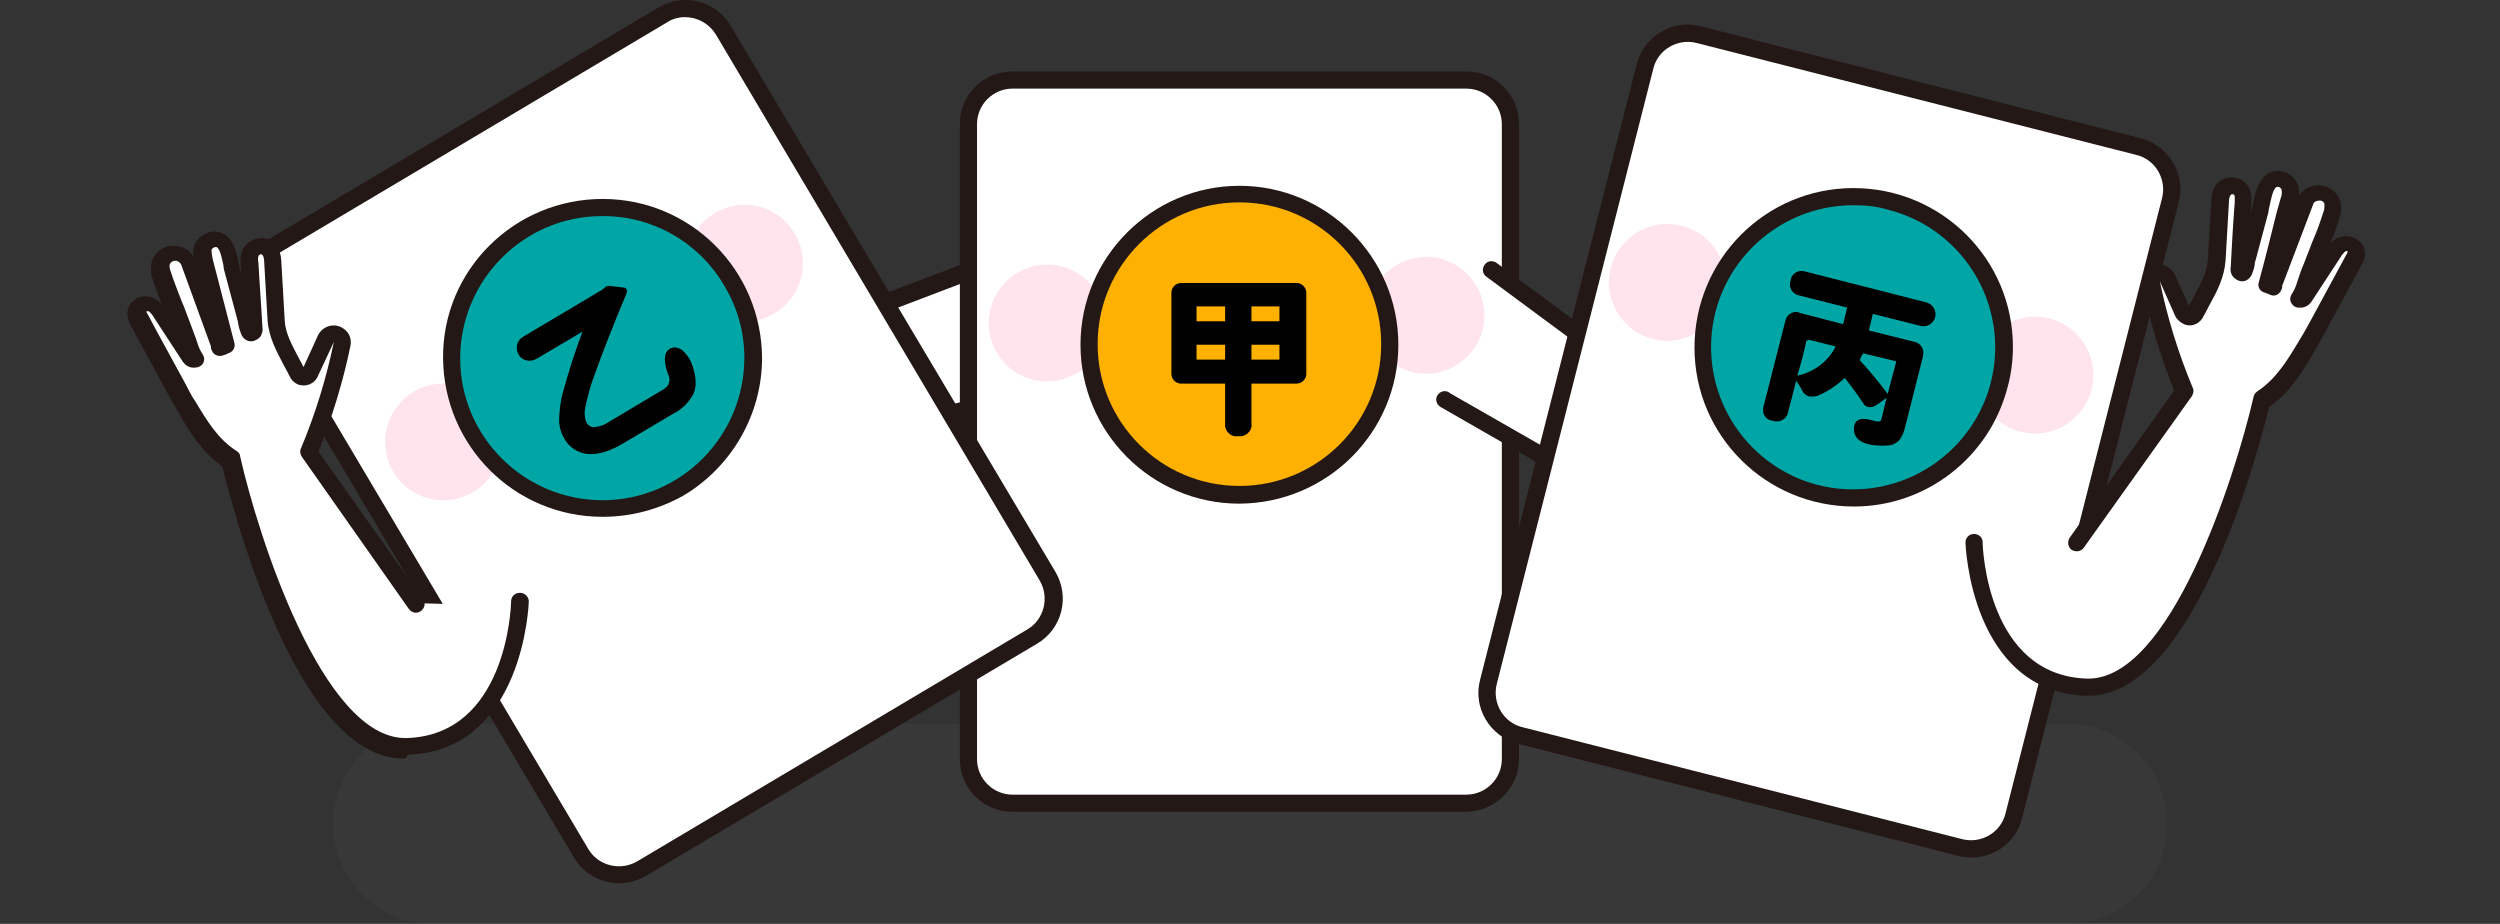 <?xml version="1.0" encoding="utf-8"?>
<!-- Generator: Adobe Illustrator 27.7.0, SVG Export Plug-In . SVG Version: 6.00 Build 0)  -->
<svg version="1.1" id="deco-tt-card" xmlns="http://www.w3.org/2000/svg" xmlns:xlink="http://www.w3.org/1999/xlink" x="0px"
	 y="0px" viewBox="0 0 437.3 161.6" style="enable-background:new 0 0 437.3 161.6;" xml:space="preserve">
<rect x="0" y="0" width="437.3" height="161.6" fill="#333333" stroke="none"/>
<style type="text/css">
	.st0{opacity:0.1;}
	.st1{clip-path:url(#SVGID_00000065071146810795939790000007635370947028288666_);}
	.st2{fill:#636363;}
	.st3{fill:#FFFFFF;}
	.st4{fill:#231815;}
	.st5{opacity:0.15;}
	.st6{clip-path:url(#SVGID_00000109708889633050411590000014589575367916856727_);}
	.st7{fill:#FF4D85;}
	.st8{clip-path:url(#SVGID_00000131341642025927749460000015012269145708526996_);}
	.st9{fill:#FEB100;}
	.st10{clip-path:url(#SVGID_00000096779140821525275980000007562387922005790615_);}
	.st11{clip-path:url(#SVGID_00000051380582218652720870000006742939839303665815_);}
	.st12{fill:#00A6A6;}
	.st13{clip-path:url(#SVGID_00000129919661518666343660000005155012372397975730_);}
	.st14{clip-path:url(#SVGID_00000170237689947529832110000017917385831417239692_);}

    .slide-top {
    -webkit-animation: slide-top 1s infinite alternate;
            animation: slide-top 1s infinite alternate;
    }
    @-webkit-keyframes slide-top {
    0% {
        -webkit-transform: translate(0,0);
                transform: translate(0,0);
    }
    100% {
        -webkit-transform: translate(-2px,2px);
                transform: translate(-2px,2px);
    }
    }

    .slide-top02 {
    -webkit-animation: slide-top02 1s infinite alternate;
            animation: slide-top02 1s infinite alternate;
    }
    @-webkit-keyframes slide-top02 {
    0% {
        -webkit-transform: translate(-2px,2px);
                transform: translate(-2px,2px);
    }
    100% {
        -webkit-transform: translate(0,0);
                transform: translate(0,0);
    }
    }
</style>
<g id="card">
	<g id="Group_1825" transform="translate(35.367 126.611)" class="st0">
		<g id="Group_1824">
			<g>
				<defs>
					<rect id="SVGID_1_" x="23" y="0" width="320.6" height="35"/>
				</defs>
				<clipPath id="SVGID_00000014621601754052993060000011509863130275013308_">
					<use xlink:href="#SVGID_1_"  style="overflow:visible;"/>
				</clipPath>
				<g id="Group_1823" style="clip-path:url(#SVGID_00000014621601754052993060000011509863130275013308_);">
					<path id="Path_14420" class="st2" d="M326.1,35H40.5c-9.7,0.1-17.5-7.7-17.6-17.4C22.8,8,30.6,0.1,40.2,0c0.1,0,0.2,0,0.3,0
						h285.6c9.7-0.1,17.5,7.7,17.6,17.4S336,34.9,326.3,35C326.2,35,326.2,35,326.1,35"/>
				</g>
			</g>
		</g>
	</g>
	<path id="Path_14421" class="st3" d="M173.2,45.7l-46.5,17.7c-4.3-1.5-8.5-1.1-12.9-0.5c-0.6,0.1-1.3,0.2-1.9,0.3
		c-5.5,0.9-10.9,1.8-16.4,2.7c-1.1,0.2-1.9,0.7-1.8,1.8c0,0.9,0.6,1.6,1.4,1.8c0.7,0.2,1.3,0.2,2,0.1l9.8-0.8c0.5,0,0.8,0.6,0.9,0.6
		c-1.2,0.1-2.3,0.4-3.4,0.8c-1.4,0.5-2.8,0.9-4.2,1.3c-2.8,0.9-5.8,1.5-8.5,2.6c-0.8,0.2-1.5,0.7-2,1.4c-0.8,1.3-0.3,3,1,3.8
		c0.7,0.4,1.4,0.5,2.2,0.3l15.4-4.9c0.3-0.1,0.5-0.2,0.7-0.3c0.1,0.4,0.2,0.8,0.3,1.3c-4.9,2.1-9.9,4.2-14.8,6.4
		c-0.8,0.3-1.5,0.7-2.1,1.2c-0.8,0.9-0.8,2.3,0,3.2c1.6,1.7,4.9-0.5,6.5-1.2l8.7-3.7c0.7-0.3,1.4-0.6,2.1-0.8c0.1,0,0.3,0,0.4,0
		c0.2,0.1,0.3,0.4,0.2,0.6c-0.1,0.2-0.3,0.4-0.5,0.5c-3.3,2.3-6.6,4.5-9.9,6.8c-0.5,0.3-0.9,0.6-1.3,1.1c-0.7,0.9-0.5,2.2,0.3,2.9
		c0.9,0.8,2.2,0.4,3.1-0.3l9.1-6.2c2.9-2,6.7-2.2,10.1-2.9c0.7-0.2,1.4,0.1,1.6,0.8c0.1,0.3,0.1,0.7-0.1,1l-3.3,6.2
		c-0.4,0.8-0.1,1.8,0.7,2.2c0.7,0.4,1.5,0.2,2-0.4c5-5.7,8.5-10.3,9.6-12.6l43.1-10.8"/>
	<path id="Path_14422" class="st4" d="M120.9,95.3c-1.7,0-3.1-1.4-3.1-3.1c0-0.5,0.1-1,0.4-1.5l3.1-5.8c-0.6,0.1-1.3,0.2-1.9,0.3
		c-2.7,0.4-5.3,0.9-7.3,2.3l-9.1,6.2c-1.8,1.2-3.6,1.3-4.9,0.2c-1.5-1.3-1.7-3.5-0.5-5c0.5-0.5,1-1,1.6-1.4c0.7-0.5,1.4-1,2.1-1.4
		l-1.6,0.7c-0.3,0.1-0.6,0.3-0.9,0.4c-1.9,1-5.2,2.6-7.2,0.4c-1.4-1.5-1.4-3.7,0-5.2c0.4-0.4,0.9-0.8,1.4-1
		c-1.6,0.3-3.1-0.4-4.1-1.6c-1.1-1.4-1.2-3.3-0.2-4.8c0.7-0.9,1.6-1.6,2.8-2c1.7-0.7,3.6-1.2,5.3-1.7c-0.6,0-1.2,0-1.8-0.2
		c-1.4-0.4-2.4-1.7-2.5-3.2c-0.1-1.8,1-3.1,3-3.4c4.8-0.8,9.5-1.6,14.3-2.3l2.1-0.3c0.6-0.1,1.3-0.2,1.9-0.3c4.4-0.6,8.6-1,13,0.4
		l46-17.5c0.8-0.3,1.6,0,2,0.8c0.3,0.8,0,1.6-0.8,2c0,0-0.1,0-0.1,0.1l-46.5,17.7c-0.3,0.1-0.7,0.1-1,0c-4-1.4-7.9-1-12.2-0.4
		c-0.6,0.1-1.2,0.2-1.9,0.3l-2.1,0.3c-4.8,0.8-9.5,1.6-14.3,2.3c-0.2,0-0.4,0.1-0.5,0.2c0,0,0,0,0,0.1c0,0.2,0.2,0.4,0.4,0.5
		c0.5,0.1,1,0.1,1.4,0l9.8-0.8c0.9,0,1.7,0.4,2.1,1.1c0.6,0.6,0.5,1.6-0.1,2.1c-0.3,0.3-0.6,0.4-1,0.4l0,0c-0.8,0.1-1.6,0.2-2.3,0.6
		c-0.2,0.1-0.4,0.1-0.6,0.2c-0.9,0.3-1.9,0.6-2.9,0.9c-0.5,0.1-0.9,0.3-1.4,0.4c-1,0.3-2.1,0.6-3.1,0.9c-1.8,0.5-3.6,1-5.3,1.7
		c-0.5,0.1-1,0.4-1.3,0.8c-0.3,0.4-0.2,1,0.1,1.3c0.3,0.4,0.8,0.6,1.3,0.5l15.4-4.9c0.1,0,0.1,0,0.2-0.1c0.2-0.1,0.4-0.2,0.6-0.2
		c0.8-0.2,1.5,0.2,1.8,1c0.1,0.4,0.2,0.7,0.3,1.1l0.1,0.3c0.2,0.7-0.2,1.4-0.9,1.7c-4,1.7-8.1,3.4-12.1,5.2l-2.7,1.2
		c-0.6,0.2-1.1,0.5-1.6,0.9c-0.3,0.3-0.2,0.8,0,1.1c0.5,0.6,2.8-0.5,3.7-1c0.4-0.2,0.8-0.4,1.1-0.5l8.7-3.7c0.2-0.1,0.4-0.2,0.6-0.3
		c0.6-0.3,1.2-0.5,1.8-0.7c0.5-0.1,1-0.1,1.4,0.1c0.4,0.2,0.8,0.6,1,1.1c0.2,0.5,0.2,1.1-0.1,1.6c-0.2,0.4-0.6,0.8-1,1.1
		c-3.3,2.3-6.6,4.5-10,6.8c-0.3,0.2-0.7,0.5-0.9,0.7c-0.2,0.3-0.1,0.7,0.1,0.9c0.3,0.2,1-0.1,1.3-0.3l9.1-6.2
		c2.6-1.8,5.6-2.3,8.5-2.8c0.7-0.1,1.4-0.2,2.1-0.4c1.5-0.4,3,0.4,3.4,1.9c0.2,0.7,0.1,1.4-0.2,2.1l-3.3,6.2c0,0.1,0,0.1,0,0.2
		c0.1,0,0.1,0,0.2,0c4.8-5.5,8.3-10.1,9.4-12.3c0.2-0.4,0.6-0.7,1-0.8l43.1-10.8c0.8-0.2,1.6,0.3,1.8,1.1c0.2,0.8-0.3,1.6-1.1,1.8
		l-42.5,10.7c-1.4,2.6-4.8,7-9.5,12.3C122.6,94.9,121.7,95.3,120.9,95.3 M108.4,68.1c0.2,0.1,0.4,0.2,0.6,0.4
		C108.8,68.3,108.6,68.1,108.4,68.1"/>
	<path id="Path_14423" class="st3" d="M256.5,140.5h-79.5c-4.2,0-7.7-3.4-7.7-7.7V21.7c0-4.2,3.4-7.7,7.7-7.7h79.5
		c4.2,0,7.7,3.4,7.7,7.7v111.1C264.2,137,260.8,140.5,256.5,140.5"/>
	<path id="Path_14424" class="st4" d="M256.5,142h-79.4c-5.1,0-9.2-4.1-9.2-9.2V21.7c0-5.1,4.1-9.2,9.2-9.2h79.4
		c5.1,0,9.2,4.1,9.2,9.2v111.1C265.7,137.8,261.6,141.9,256.5,142 M177.1,15.5c-3.4,0-6.2,2.8-6.2,6.2v111.1c0,3.4,2.8,6.2,6.2,6.2
		h79.4c3.4,0,6.2-2.8,6.2-6.2V21.7c0-3.4-2.8-6.2-6.2-6.2L177.1,15.5z"/>
	<path id="Path_14425" class="st3" d="M260.9,47.2l40,29.6c4.5-0.3,8.5,1.3,12.5,3c0.6,0.3,1.2,0.5,1.7,0.8c5,2.3,10,4.7,15.1,7
		c1,0.5,1.6,1.2,1.2,2.3c-0.3,0.8-1,1.4-1.9,1.4c-0.7,0-1.3-0.2-1.9-0.5l-9.3-3.4c-0.5-0.2-1,0.4-1,0.4c1.1,0.4,2.1,1,3,1.7
		c1.2,0.8,2.5,1.6,3.7,2.4c2.5,1.6,5.1,3,7.5,4.8c0.7,0.4,1.3,1.1,1.6,1.9c0.4,1.5-0.5,3-2,3.4c-0.7,0.2-1.5,0.1-2.2-0.3l-13.5-8.9
		c-0.2-0.1-0.4-0.4-0.6-0.5c-0.2,0.4-0.4,0.7-0.6,1.1c4.2,3.4,8.4,6.7,12.5,10.1c0.7,0.5,1.2,1.1,1.6,1.7c0.5,1.1,0.1,2.4-0.9,3
		c-2,1.2-4.6-1.8-5.9-2.9l-7.4-5.9c-0.6-0.5-1.1-1-1.8-1.4c-0.1-0.1-0.3-0.1-0.4-0.1c-0.2,0.1-0.4,0.3-0.3,0.5
		c0.1,0.2,0.2,0.4,0.3,0.6c2.6,3.1,5.1,6.2,7.7,9.2c0.4,0.4,0.7,0.9,0.9,1.4c0.4,1.1-0.1,2.3-1.1,2.7c-1.1,0.5-2.2-0.2-2.9-1.1
		l-7.1-8.5c-2.3-2.7-5.8-3.9-8.9-5.5c-0.6-0.4-1.4-0.2-1.8,0.4c-0.2,0.3-0.3,0.6-0.2,1l1.5,6.9c0.2,0.9-0.4,1.7-1.2,1.9
		c-0.7,0.2-1.5-0.2-1.8-0.9c-3.3-6.8-5.4-12.2-5.8-14.8L252.8,70"/>
	<path id="Path_14426" class="st4" d="M318.9,114.3c-1.3-0.1-2.5-0.7-3.3-1.8l-7.1-8.5c-1.6-1.9-3.9-3-6.4-4.2
		c-0.6-0.3-1.2-0.6-1.8-0.8l1.4,6.5c0.4,1.7-0.7,3.3-2.4,3.7c-1.4,0.3-2.8-0.4-3.5-1.7c-3.1-6.5-5.2-11.5-5.8-14.5l-38-21.8
		c-0.7-0.4-1-1.3-0.6-2c0.4-0.7,1.3-1,2-0.6c0,0,0.1,0,0.1,0.1l38.6,22.1c0.4,0.2,0.7,0.6,0.7,1.1c0.4,2.4,2.5,7.8,5.7,14.3
		c0,0.1,0.1,0.1,0.1,0.1c0.1,0,0.1-0.1,0.1-0.1l-1.5-6.9c-0.3-1.5,0.6-3,2.1-3.3c0.7-0.2,1.4,0,2,0.3c0.6,0.3,1.2,0.6,1.9,0.9
		c2.7,1.2,5.4,2.5,7.5,5l7.1,8.5c0.3,0.3,0.8,0.8,1.2,0.7c0.3-0.1,0.5-0.5,0.4-0.8c-0.2-0.4-0.4-0.7-0.7-1c-2.6-3.1-5.2-6.1-7.7-9.2
		c-0.3-0.4-0.6-0.8-0.7-1.3c-0.1-0.5,0-1.1,0.3-1.5c0.3-0.4,0.7-0.7,1.2-0.8c0.5-0.1,1,0,1.4,0.3c0.5,0.3,1.1,0.7,1.5,1.1
		c0.2,0.1,0.3,0.3,0.5,0.4l7.4,5.9c0.3,0.2,0.6,0.5,0.9,0.8c0.8,0.7,2.6,2.4,3.3,2c0.3-0.2,0.5-0.7,0.3-1.1
		c-0.3-0.5-0.8-0.9-1.3-1.3l-2.3-1.9c-3.4-2.8-6.8-5.5-10.2-8.3c-0.6-0.5-0.7-1.2-0.4-1.9l0.1-0.3c0.2-0.3,0.4-0.7,0.6-1
		c0.4-0.6,1.3-0.8,2-0.4c0.2,0.1,0.4,0.3,0.6,0.4c0.1,0,0.1,0.1,0.2,0.1l11.4,7.5c1,0.7,1.7,1.1,2.1,1.4l0,0c0.4,0.3,1,0.2,1.4-0.1
		c0.4-0.3,0.6-0.8,0.5-1.3c-0.2-0.5-0.6-0.8-1-1.1c-1.5-1.1-3.1-2.1-4.7-3c-0.9-0.6-1.9-1.1-2.8-1.7c-0.4-0.3-0.8-0.5-1.2-0.8
		c-0.8-0.5-1.7-1.1-2.5-1.6c-0.2-0.1-0.4-0.2-0.5-0.4c-0.6-0.5-1.3-0.9-2.1-1.1h0c-0.8-0.2-1.3-1.1-1-1.9c0.1-0.4,0.3-0.7,0.7-0.9
		c0.6-0.6,1.5-0.8,2.3-0.5l9.3,3.4c0.4,0.2,0.9,0.3,1.4,0.4c0.2,0,0.4-0.2,0.5-0.4c0,0,0-0.1,0-0.1c0,0-0.1-0.1-0.5-0.3
		c-4.4-2.1-8.8-4.1-13.2-6.2l-1.9-0.9c-0.6-0.3-1.1-0.5-1.7-0.8c-4-1.7-7.7-3.1-11.9-2.9c-0.4,0-0.7-0.1-1-0.3l-40-29.6
		c-0.7-0.5-0.8-1.4-0.3-2.1c0.5-0.7,1.4-0.8,2.1-0.3l0,0l39.6,29.3c4.6-0.1,8.6,1.4,12.7,3.2c0.6,0.3,1.2,0.5,1.7,0.8l1.9,0.9
		c4.4,2,8.8,4.1,13.2,6.2c1.9,0.9,2.6,2.4,2,4.1c-0.5,1.4-1.8,2.3-3.3,2.4c-0.6,0-1.2-0.1-1.8-0.3c1.6,1,3.2,1.9,4.7,3.1
		c1,0.6,1.7,1.6,2.1,2.6c0.5,1.7-0.1,3.5-1.5,4.5c-1.3,1-2.9,1.2-4.4,0.5c0.4,0.4,0.8,0.9,1.1,1.4c0.9,1.8,0.3,4-1.4,5
		c-2.6,1.6-5.3-0.9-6.9-2.3c-0.3-0.3-0.5-0.5-0.8-0.7l-1.3-1.1c0.5,0.6,1.1,1.3,1.6,1.9c0.5,0.5,0.9,1.1,1.2,1.7
		c0.7,1.8-0.1,3.9-1.9,4.7C319.9,114.2,319.4,114.3,318.9,114.3"/>
	<g id="Group_1828" transform="translate(216.246 44.951)" class="st5">
		<g id="Group_1827">
			<g>
				<defs>
					<rect id="SVGID_00000034793822485204159390000015354073120729002902_" x="23" y="0" width="20.5" height="20.5"/>
				</defs>
				<clipPath id="SVGID_00000168079260221678653120000009990685945861543350_">
					<use xlink:href="#SVGID_00000034793822485204159390000015354073120729002902_"  style="overflow:visible;"/>
				</clipPath>
				<g id="Group_1826" style="clip-path:url(#SVGID_00000168079260221678653120000009990685945861543350_);">
					<path id="Path_14427" class="st7" d="M23,10.6c0.2,5.6,5,10.1,10.6,9.8c5.6-0.2,10.1-5,9.8-10.6c-0.2-5.6-5-10.1-10.6-9.8
						C27.2,0.2,22.8,5,23,10.6C23,10.6,23,10.6,23,10.6"/>
				</g>
			</g>
		</g>
	</g>
	<g id="Group_1831" transform="translate(149.942 46.301)" class="st5">
		<g id="Group_1830">
			<g>
				<defs>
					<rect id="SVGID_00000046336899403085775860000001572360404393719215_" x="23" y="0" width="20.5" height="20.5"/>
				</defs>
				<clipPath id="SVGID_00000119097335624435306050000002986714062915618208_">
					<use xlink:href="#SVGID_00000046336899403085775860000001572360404393719215_"  style="overflow:visible;"/>
				</clipPath>
				<g id="Group_1829" style="clip-path:url(#SVGID_00000119097335624435306050000002986714062915618208_);">
					<path id="Path_14428" class="st7" d="M23,10.6c0.2,5.6,5,10.1,10.6,9.8c5.6-0.2,10.1-5,9.8-10.6c-0.2-5.6-5-10.1-10.6-9.8
						C27.2,0.2,22.8,5,23,10.6C23,10.6,23,10.6,23,10.6"/>
				</g>
			</g>
		</g>
	</g>
	<path id="Path_14429" class="st9" d="M243.1,60.2c0,14.6-11.8,26.3-26.3,26.3c-14.6,0-26.3-11.8-26.3-26.3
		c0-14.6,11.8-26.3,26.3-26.3C231.3,33.9,243.1,45.7,243.1,60.2C243.1,60.2,243.1,60.2,243.1,60.2"/>
	<path id="Path_14430" class="st4" d="M216.8,88.1c-15.4,0-27.8-12.5-27.8-27.8s12.5-27.8,27.8-27.8s27.8,12.5,27.8,27.8
		C244.6,75.6,232.2,88,216.8,88.1 M216.8,35.4c-13.7,0-24.8,11.1-24.8,24.8s11.1,24.8,24.8,24.8c13.7,0,24.8-11.1,24.8-24.8
		C241.6,46.5,230.5,35.4,216.8,35.4"/>
	<path id="Path_14431" d="M216.6,76.3c-1.1,0.2-2.1-0.6-2.3-1.7c0-0.2,0-0.4,0-0.6v-6.9h-7.5c-1,0.1-1.9-0.7-1.9-1.7
		c0-0.1,0-0.1,0-0.2V51.4c-0.1-1,0.7-1.9,1.7-1.9c0.1,0,0.1,0,0.2,0h19.8c1-0.1,1.9,0.7,1.9,1.7c0,0.1,0,0.1,0,0.2v13.8
		c0.1,1-0.7,1.9-1.7,1.9c-0.1,0-0.1,0-0.2,0h-7.7V74c0.2,1.1-0.6,2.1-1.7,2.3C217,76.3,216.8,76.3,216.6,76.3 M209.3,56.2h5v-2.6h-5
		L209.3,56.2z M209.3,62.9h5v-2.6h-5L209.3,62.9z M218.9,56.2h4.9v-2.6h-4.9V56.2z M218.9,62.9h4.9v-2.6h-4.9V62.9z"/>
	<path id="Path_14432" class="st3" d="M180.5,111.3l-68.3,40.6c-3.6,2.2-8.4,1-10.5-2.7c0,0,0,0,0,0L44.9,53.7
		c-2.2-3.6-1-8.4,2.7-10.5l68.3-40.6c3.6-2.2,8.4-1,10.5,2.7l56.7,95.5C185.4,104.4,184.2,109.1,180.5,111.3"/>
	<path id="Path_14433" class="st4" d="M108.3,154.5c-3.2,0-6.3-1.7-7.9-4.5L43.7,54.5c-2.6-4.4-1.2-10,3.2-12.6l68.3-40.6
		c4.4-2.6,10-1.2,12.6,3.2l56.8,95.5c2.6,4.4,1.2,10-3.2,12.6c0,0,0,0,0,0L113,153.2C111.6,154,110,154.5,108.3,154.5 M119.8,3
		c-1.1,0-2.2,0.3-3.1,0.9L48.4,44.5c-2.9,1.7-3.9,5.5-2.2,8.5l56.7,95.5c1.7,2.9,5.5,3.9,8.5,2.2l68.3-40.6l0,0
		c2.9-1.7,3.9-5.5,2.2-8.5L125.2,6C124,4.1,122,3,119.8,3"/>
	<g id="Group_1834" transform="translate(97.04 35.846)" class="st5">
		<g id="Group_1833">
			<g>
				<defs>
					<rect id="SVGID_00000031178263633168620780000005096601520004823988_" x="23" y="0" width="20.5" height="20.5"/>
				</defs>
				<clipPath id="SVGID_00000145761842653491666110000011078068023609756544_">
					<use xlink:href="#SVGID_00000031178263633168620780000005096601520004823988_"  style="overflow:visible;"/>
				</clipPath>
				<g id="Group_1832" style="clip-path:url(#SVGID_00000145761842653491666110000011078068023609756544_);">
					<path id="Path_14434" class="st7" d="M24.8,16c3.2,4.7,9.6,5.8,14.2,2.6c4.7-3.2,5.8-9.6,2.6-14.2c-3.2-4.7-9.6-5.8-14.2-2.6
						C22.8,5,21.6,11.4,24.8,16C24.8,16,24.8,16,24.8,16"/>
				</g>
			</g>
		</g>
	</g>
	<g id="Group_1837" transform="translate(44.357 67.095)" class="st5">
		<g id="Group_1836">
			<g>
				<defs>
					<rect id="SVGID_00000094579461727271576180000016112841769973560740_" x="23" y="0" width="20.5" height="20.5"/>
				</defs>
				<clipPath id="SVGID_00000072973257386855918280000012005493720466970520_">
					<use xlink:href="#SVGID_00000094579461727271576180000016112841769973560740_"  style="overflow:visible;"/>
				</clipPath>
				<g id="Group_1835" style="clip-path:url(#SVGID_00000072973257386855918280000012005493720466970520_);">
					<path id="Path_14435" class="st7" d="M24.8,16c3.2,4.7,9.6,5.8,14.2,2.6s5.8-9.6,2.6-14.2c-3.2-4.6-9.6-5.8-14.2-2.6
						C22.8,5,21.6,11.4,24.8,16C24.8,16,24.8,16,24.8,16"/>
				</g>
			</g>
		</g>
	</g>
	<path id="Path_14436" class="st12" d="M128,49.1c7.4,12.5,3.3,28.7-9.2,36.1c-12.5,7.4-28.7,3.3-36.1-9.2
		c-7.4-12.5-3.3-28.7,9.2-36.1C104.4,32.5,120.6,36.6,128,49.1C128,49.1,128,49.1,128,49.1"/>
	<path id="Path_14437" class="st4" d="M105.4,90.4c-15.4,0-27.8-12.4-27.9-27.8S90,34.8,105.4,34.8c15.4,0,27.8,12.4,27.9,27.8
		c0,9.8-5.2,18.9-13.6,24C115.3,89.1,110.4,90.4,105.4,90.4 M105.3,37.8c-13.7,0-24.8,11.2-24.8,24.9c0,13.7,11.2,24.8,24.9,24.8
		c13.7,0,24.8-11.2,24.8-24.9c0-4.5-1.2-8.8-3.5-12.6l0,0C122.3,42.4,114.1,37.7,105.3,37.8"/>
	<path id="Path_14438" d="M109.1,77.5c-2.5,1.5-4.6,2.1-6.4,1.9c-1.7-0.2-3.2-1.2-4-2.7c-0.5-0.8-0.8-1.8-0.9-2.8
		c0-1.8,0.2-3.6,0.7-5.4c1-3.6,2.1-7.1,3.4-10.5l-8.1,4.8c-1.1,0.6-2.5,0.3-3.1-0.8c-0.6-1.1-0.3-2.5,0.8-3.1l5.9-3.5l7.9-4.7
		l0.5-0.4c0.2-0.2,0.5-0.3,0.7-0.3l2.6,0.3c0.2,0,0.4,0.1,0.5,0.3c0.1,0.2,0.1,0.4,0,0.6l0,0l0,0.1c-2.5,6-4.3,10.6-5.5,14
		c-0.8,2.1-1.4,4.2-1.8,6.4c-0.1,0.8,0,1.6,0.3,2.2c0.3,0.6,0.9,0.9,1.5,0.8c0.9-0.1,1.7-0.4,2.4-0.9l9.4-5.6c0.4-0.2,0.7-0.5,1-0.9
		c0.2-0.5,0.3-1,0.1-1.5c-0.4-0.9-0.7-2-0.7-3c0-1.1,0.5-1.8,1.4-2c0.7-0.1,1.5,0.2,2,0.8c0.6,0.6,1,1.3,1.3,2
		c0.8,2.2,0.9,3.9,0.3,5.3c-0.8,1.5-2.1,2.8-3.6,3.5L109.1,77.5z"/>
	<path id="Path_14439" class="st3" d="M342.9,148.3l-77-19.6c-4.1-1-6.6-5.2-5.6-9.3l27.4-107.7c1-4.1,5.2-6.6,9.3-5.5l77,19.6
		c4.1,1,6.6,5.2,5.6,9.3c0,0,0,0,0,0l-27.4,107.7C351.2,146.9,347.1,149.4,342.9,148.3C342.9,148.3,342.9,148.3,342.9,148.3"/>
	<path id="Path_14440" class="st4" d="M344.8,150c-0.8,0-1.5-0.1-2.3-0.3l-77-19.6c-4.9-1.3-7.9-6.3-6.6-11.2l27.4-107.7
		c1.3-4.9,6.3-7.9,11.2-6.6l77,19.6c4.9,1.3,7.9,6.3,6.6,11.2l-27.4,107.7C352.7,147.2,349,150,344.8,150 M343.3,146.8
		c3.3,0.8,6.7-1.2,7.5-4.5l27.4-107.7c0.8-3.3-1.2-6.7-4.5-7.5l-77-19.6c-3.3-0.8-6.7,1.2-7.5,4.5c0,0,0,0,0,0l-27.4,107.7
		c-0.8,3.3,1.2,6.7,4.5,7.5L343.3,146.8z"/>
	<g id="Group_1840" transform="translate(322.704 55.36)" class="st5">
		<g id="Group_1839">
			<g>
				<defs>
					<rect id="SVGID_00000149369801461236228360000016430379012939979922_" x="23" y="0" width="20.5" height="20.5"/>
				</defs>
				<clipPath id="SVGID_00000151537442663766871170000008089100626257727113_">
					<use xlink:href="#SVGID_00000149369801461236228360000016430379012939979922_"  style="overflow:visible;"/>
				</clipPath>
				<g id="Group_1838" style="clip-path:url(#SVGID_00000151537442663766871170000008089100626257727113_);">
					<path id="Path_14441" class="st7" d="M23.3,7.9c-1.3,5.5,2.1,11,7.6,12.3c5.5,1.3,11-2.1,12.3-7.6c1.3-5.5-2.1-11-7.6-12.3
						C30.1-1,24.6,2.4,23.3,7.9C23.3,7.9,23.3,7.9,23.3,7.9"/>
				</g>
			</g>
		</g>
	</g>
	<g id="Group_1843" transform="translate(258.399 39.144)" class="st5">
		<g id="Group_1842">
			<g>
				<defs>
					<rect id="SVGID_00000176722503515832440640000016494596258217120926_" x="23" y="0" width="20.5" height="20.5"/>
				</defs>
				<clipPath id="SVGID_00000005231084056414900230000017537261038942849924_">
					<use xlink:href="#SVGID_00000176722503515832440640000016494596258217120926_"  style="overflow:visible;"/>
				</clipPath>
				<g id="Group_1841" style="clip-path:url(#SVGID_00000005231084056414900230000017537261038942849924_);">
					<path id="Path_14442" class="st7" d="M23.3,7.9c-1.3,5.5,2.1,11,7.6,12.3c5.5,1.3,11-2.1,12.3-7.6c1.3-5.5-2.1-11-7.6-12.3
						C30.1-1,24.6,2.4,23.3,7.9C23.3,7.9,23.3,7.9,23.3,7.9"/>
				</g>
			</g>
		</g>
	</g>
	<path id="Path_14443" class="st12" d="M349.8,67.2c-3.6,14.1-17.9,22.6-32,19s-22.6-17.9-19-32c3.6-14.1,17.9-22.6,32-19
		C344.8,38.8,353.4,53.1,349.8,67.2"/>
	<path id="Path_14444" class="st4" d="M324.3,88.6c-15.4,0-27.9-12.4-27.9-27.8s12.4-27.9,27.8-27.9c15.4,0,27.9,12.4,27.9,27.8
		c0,2.3-0.3,4.7-0.9,6.9C348.1,79.9,337,88.6,324.3,88.6 M324.2,35.9c-13.7,0-24.9,11.1-24.9,24.8s11.1,24.9,24.8,24.9
		c13.7,0,24.9-11.1,24.9-24.8c0-11.4-7.7-21.3-18.7-24.1C328.4,36.1,326.3,35.9,324.2,35.9 M349.8,67.2L349.8,67.2z"/>
	<path id="Path_14445" d="M310.1,73.6c-1.1-0.1-1.8-1-1.7-2.1c0-0.2,0.1-0.4,0.1-0.5l3.8-14.9c0.2-1,1.2-1.7,2.2-1.5
		c0.1,0,0.1,0,0.2,0.1l7.7,2l0.7-2.9l-8.3-2.1c-1-0.1-1.8-1.1-1.7-2.1c0-0.2,0.1-0.3,0.1-0.5c0.1-1,1-1.8,2.1-1.7
		c0.2,0,0.3,0.1,0.5,0.1l10.6,2.7l10.6,2.7c1.1,0.3,1.8,1.5,1.5,2.6c-0.3,1.1-1.4,1.8-2.6,1.5l-8.3-2.1l-0.7,2.9l8,2
		c1,0.2,1.7,1.2,1.5,2.2c0,0.1,0,0.1,0,0.2l-3.1,12.3c-0.2,0.9-0.5,1.7-1,2.4c-0.5,0.6-1.1,0.9-1.8,1c-1.2,0.1-2.5,0.1-3.7-0.2
		c-1.6-0.4-2.4-1.2-2.5-2.4c-0.1-1.8,0.9-2.4,3.1-1.8l0.8,0.2c0.5,0.1,0.8,0,0.9-0.4l0.9-3.7l-1.7,1.2c-0.4,0.3-0.9,0.5-1.4,0.4
		c-0.4,0-0.8-0.3-1-0.7c-1-1.5-2.1-3-3.2-4.4c-1.4,1.3-3,2.4-4.7,3.1c-0.5,0.2-1.1,0.2-1.7,0.1c-0.5-0.2-0.8-0.5-1-0.9
		c-0.3-0.6-0.7-1.2-1.1-1.8l-1.4,5.4c-0.1,1-1.1,1.8-2.1,1.7C310.5,73.7,310.3,73.7,310.1,73.6 M314.4,65.7c2.9-0.6,5.4-2.5,6.7-5.1
		l-4.4-1.1c-0.3-0.1-0.7,0-0.8,0.3c0,0.1,0,0.1,0,0.2l-0.6,2.5L314.4,65.7z M330.2,68.9l1.5-5.7l-2.9-0.7l-2.9-0.7
		c-0.3,0.5-0.5,0.9-0.6,1.2C327,64.8,328.6,66.8,330.2,68.9"/>
</g>
<g id="hand">
	<g id="hand-r" class="slide-top">
		<path id="Path_14446" class="st3" d="M363.1,94.5L382,68c-2.6-6.1-4.5-12.4-5.8-18.9c-0.2-0.8,0.4-1.6,1.2-1.8
			c0.7-0.1,1.4,0.2,1.7,0.9l2.7,6.1c0.3,0.6,1,0.9,1.6,0.6c0.3-0.1,0.5-0.4,0.6-0.7c1.5-2.9,3.5-5.8,3.7-9.2
			c0.2-3.5,0.4-6.9,0.6-10.4c-0.1-1.1,0.6-2.1,1.6-2.5c1.1-0.2,2.1,0.4,2.4,1.4c0.1,0.5,0.1,1,0.1,1.5c-0.2,3.8-0.5,7.5-0.7,11.3
			c0,0.2,0,0.4,0.1,0.7c0.1,0.2,0.3,0.3,0.5,0.2c0.1-0.1,0.2-0.2,0.2-0.3c0.2-0.7,0.4-1.3,0.6-2l2.3-8.6c0.4-1.6,0.7-5.3,2.9-5.5
			c1.1-0.1,2.2,0.7,2.4,1.8c0.1,0.8,0,1.5-0.3,2.2c-1.3,4.9-2.5,9.8-3.8,14.7c0.4,0.2,0.7,0.3,1.1,0.5c0.1-0.2,0.1-0.5,0.2-0.7
			l5.2-14.3c0.5-1.3,2-2,3.4-1.4c0.7,0.3,1.2,0.8,1.4,1.4c0.2,0.8,0.1,1.6-0.1,2.3c-0.8,2.7-2,5.2-3,7.8c-0.5,1.3-1,2.6-1.5,3.9
			c-0.3,1.1-0.7,2.1-1.3,3c0,0,0.7,0.1,1-0.3l5.1-7.8c0.3-0.5,0.7-1,1.2-1.4c0.7-0.5,1.5-0.5,2.2,0c0.9,0.6,0.8,1.5,0.4,2.4
			c-2.5,4.6-5,9.2-7.5,13.8c-0.3,0.5-0.6,1.1-0.9,1.6c-2.1,3.6-4.2,7-7.8,9.3c0,0-11.6,51.1-30.7,50.5
			c-19.1-0.6-19.6-25.3-19.6-25.3"/>
		<path id="Path_14447" class="st4" d="M365.3,121.7c-0.1,0-0.3,0-0.4,0c-20.2-0.7-21.1-26.5-21.1-26.8c0-0.8,0.6-1.5,1.5-1.5
			c0.8,0,1.5,0.6,1.5,1.4c0,0,0,0,0,0c0,1,0.8,23.3,18.2,23.9c14.6,0.5,26-35.4,29.2-49.3c0.1-0.4,0.3-0.7,0.6-0.9
			c3.3-2.2,5.2-5.3,7.3-8.8c0.3-0.5,0.6-1,0.9-1.5l1-1.8c2.2-4,4.3-8,6.5-12c0.1-0.1,0.1-0.3,0.2-0.4c-0.1-0.1-0.4-0.1-0.5,0
			c-0.3,0.3-0.6,0.6-0.8,1l-5.1,7.8c-0.5,0.7-1.3,1.1-2.1,1c-0.8,0.1-1.5-0.6-1.6-1.4c0-0.4,0.1-0.7,0.3-1l0,0
			c0.4-0.6,0.7-1.3,0.9-2c0.1-0.2,0.1-0.4,0.2-0.6c0.3-0.9,0.6-1.8,1-2.7l0.5-1.3c0.4-0.9,0.7-1.9,1.1-2.8c0.7-1.6,1.3-3.3,1.8-4.9
			c0.2-0.4,0.2-0.9,0.2-1.4c-0.1-0.4-0.5-0.7-1-0.6c-0.4,0-0.9,0.2-1,0.7L399.2,50c0,0.1,0,0.1,0,0.2c0,0.2-0.1,0.4-0.2,0.6
			c-0.3,0.7-1.1,1.1-1.8,0.8c-0.3-0.1-0.7-0.3-1-0.4l-0.3-0.1c-0.7-0.3-1-1-0.8-1.7c1.1-4,2.1-8.1,3.1-12.1l0.7-2.5
			c0.2-0.5,0.3-1.1,0.2-1.6c-0.1-0.3-0.4-0.6-0.8-0.5c-0.7,0.1-1.1,2.4-1.3,3.3c-0.1,0.4-0.2,0.8-0.2,1.1l-2.3,8.6
			c-0.1,0.2-0.1,0.4-0.1,0.6c-0.1,0.6-0.3,1.2-0.5,1.7c-0.2,0.4-0.5,0.8-0.9,1c-0.4,0.2-0.9,0.3-1.4,0.1c-0.5-0.2-0.9-0.5-1.2-1
			c-0.2-0.4-0.3-0.9-0.2-1.4c0.2-3.8,0.4-7.5,0.7-11.3c0-0.4,0-0.7,0-1.1c-0.1-0.3-0.3-0.4-0.6-0.3c-0.2,0.1-0.4,0.6-0.4,1.1
			l-0.6,10.4c-0.2,3-1.5,5.5-2.9,8c-0.3,0.6-0.6,1.2-0.9,1.7c-0.6,1.4-2.1,2.1-3.5,1.5c-0.6-0.3-1.2-0.8-1.5-1.4l-2.7-6.1
			c1.3,6.3,3.2,12.5,5.7,18.5c0.3,0.5,0.2,1.1-0.1,1.6l-18.9,26.5c-0.5,0.7-1.4,0.8-2.1,0.4c-0.7-0.5-0.8-1.4-0.4-2.1l18.3-25.8
			c-2.4-6-4.3-12.2-5.6-18.5c-0.3-1.6,0.8-3.2,2.4-3.5c1.4-0.3,2.7,0.5,3.3,1.7l2.5,5.5c0.3-0.5,0.5-1,0.8-1.5
			c1.2-2.3,2.4-4.4,2.5-6.7l0.6-10.4c0.1-2.1,1.2-3.5,2.8-3.8c1.8-0.4,3.7,0.7,4.1,2.6c0.1,0.7,0.2,1.3,0.1,2c0,0.5-0.1,1-0.1,1.5
			l0.2-0.7c0.1-0.3,0.1-0.6,0.2-0.9c0.4-2,1.1-5.4,4-5.7c1.9-0.2,3.7,1.2,4,3.1c0.1,0.4,0.1,0.8,0,1.2c0.8-1.1,2-1.8,3.4-1.8h0
			c1.7,0,3.2,1,3.8,2.6c0.3,1.1,0.3,2.2-0.1,3.2c-0.4,1.5-1,2.9-1.6,4.4c0.2-0.3,0.5-0.5,0.8-0.7c1.2-0.8,2.7-0.8,3.9,0
			c1.5,1,1.8,2.6,0.8,4.4c-2.2,4-4.3,8-6.5,12l-1,1.8c-0.3,0.5-0.6,1.1-0.9,1.6c-2.1,3.6-4.2,7-7.8,9.5
			C395.6,76.6,384.3,121.7,365.3,121.7 M402.7,53.5c-0.2,0.1-0.3,0.1-0.5,0.2C402.3,53.7,402.5,53.6,402.7,53.5"/>
	</g>
	<g id="hand-l"  class="slide-top02">
		<path id="Path_14448" class="st3" d="M72.8,105.5L54,79c2.6-6.1,4.5-12.4,5.9-18.9c0.2-0.8-0.4-1.6-1.2-1.8
			c-0.7-0.1-1.4,0.2-1.7,0.9l-2.7,6.1c-0.3,0.6-1,0.9-1.6,0.6c-0.3-0.1-0.5-0.4-0.6-0.7c-1.5-2.9-3.5-5.8-3.7-9.2
			c-0.2-3.5-0.4-6.9-0.6-10.4c0.1-1.1-0.6-2.1-1.6-2.5c-1.1-0.2-2.1,0.4-2.4,1.4c-0.1,0.5-0.1,1-0.1,1.5c0.2,3.8,0.5,7.5,0.7,11.3
			c0,0.2,0,0.4-0.1,0.7c-0.1,0.2-0.3,0.3-0.5,0.2c-0.1-0.1-0.2-0.2-0.2-0.3c-0.2-0.7-0.4-1.3-0.6-2c-0.8-2.9-1.5-5.7-2.3-8.6
			c-0.4-1.6-0.7-5.3-2.9-5.5c-1.1-0.1-2.2,0.7-2.4,1.8c-0.1,0.8,0,1.5,0.3,2.2c1.3,4.9,2.5,9.8,3.8,14.7c-0.4,0.2-0.7,0.3-1.1,0.5
			c-0.1-0.2-0.1-0.5-0.2-0.7L33,46.1c-0.5-1.3-2-2-3.4-1.4c-0.7,0.3-1.2,0.8-1.4,1.4c-0.2,0.8-0.1,1.6,0.1,2.3c0.8,2.7,2,5.2,3,7.8
			c0.5,1.3,1,2.6,1.5,3.9c0.3,1.1,0.7,2.1,1.3,3c0,0-0.7,0.1-1-0.3L28,55.1c-0.3-0.5-0.7-1-1.2-1.4c-0.7-0.5-1.5-0.5-2.2,0
			c-0.9,0.6-0.8,1.5-0.4,2.4c2.5,4.6,5,9.2,7.4,13.8c0.3,0.5,0.6,1.1,0.9,1.6c2.1,3.6,4.2,7,7.8,9.3c0,0,11.6,51.1,30.7,50.5
			c19.1-0.6,19.7-25.3,19.7-25.3"/>
		<path id="Path_14449" class="st4" d="M70.6,132.7c-19,0-30.2-45.1-31.7-51.1c-3.5-2.5-5.7-5.9-7.7-9.5c-0.3-0.5-0.6-1-0.9-1.5
			l-1.1-2c-2.1-3.9-4.3-7.9-6.4-11.8c-0.9-1.8-0.6-3.4,0.8-4.4c1.2-0.8,2.7-0.8,3.9,0.1c0.3,0.2,0.6,0.5,0.8,0.7
			c-0.6-1.4-1.1-2.9-1.6-4.4c-0.4-1-0.4-2.2-0.1-3.2c0.6-1.6,2.1-2.7,3.8-2.6h0c1.4,0,2.6,0.6,3.4,1.8c0-0.4,0-0.8,0-1.2
			c0.3-1.9,2.1-3.2,4-3.1c2.9,0.3,3.6,3.6,4,5.7c0.1,0.4,0.1,0.7,0.2,0.9l0.2,0.7l-0.1-1.5c-0.1-0.7,0-1.3,0.1-2
			c0.5-1.8,2.3-2.9,4.2-2.6c1.6,0.3,2.7,1.8,2.8,3.9l0.6,10.4c0.1,2.3,1.3,4.4,2.5,6.7c0.3,0.5,0.5,1,0.8,1.5l2.5-5.5
			c0.7-1.5,2.5-2.2,4-1.5c1.3,0.6,2,1.9,1.7,3.3c-1.3,6.3-3.2,12.5-5.6,18.5l18.3,25.8c0.5,0.7,0.3,1.6-0.4,2.1
			c-0.7,0.5-1.6,0.3-2.1-0.4L52.8,79.9c-0.3-0.5-0.4-1.1-0.1-1.6c2.5-6,4.4-12.2,5.7-18.5l-2.8,6c-0.6,1.4-2.2,2-3.6,1.4
			c-0.6-0.3-1.1-0.8-1.4-1.5c-0.3-0.6-0.6-1.2-0.9-1.7c-1.3-2.5-2.7-5-2.9-8l-0.6-10.4c0-0.5-0.2-1-0.4-1.1
			c-0.3-0.1-0.5,0.1-0.6,0.3c-0.1,0.4-0.1,0.7,0,1.1c0.2,3.8,0.5,7.5,0.7,11.3c0.1,0.5,0,1-0.2,1.4c-0.2,0.5-0.7,0.8-1.2,1
			c-0.5,0.2-1,0.1-1.4-0.1c-0.4-0.2-0.7-0.6-0.9-1c-0.2-0.6-0.4-1.1-0.5-1.7c0-0.2-0.1-0.4-0.1-0.6l-2.3-8.6
			c-0.1-0.3-0.2-0.7-0.2-1.1c-0.2-0.9-0.6-3.2-1.3-3.3c-0.3,0-0.7,0.2-0.8,0.5c0,0.6,0.1,1.1,0.2,1.6l0.7,2.7c1,4,2.1,8,3.1,12
			c0.2,0.7-0.2,1.4-0.8,1.7l-0.3,0.1c-0.3,0.2-0.7,0.3-1,0.4c-0.7,0.2-1.5-0.1-1.8-0.8c-0.1-0.2-0.2-0.4-0.2-0.6c0-0.1,0-0.1,0-0.2
			l-5.2-14.3c-0.2-0.4-0.6-0.7-1-0.7l0,0c-0.4,0-0.8,0.2-1,0.6c-0.1,0.5,0,0.9,0.2,1.4c0.5,1.6,1.2,3.3,1.8,4.9
			c0.4,0.9,0.8,1.9,1.1,2.8l0.5,1.3c0.3,0.9,0.7,1.8,1,2.7c0.1,0.2,0.1,0.4,0.2,0.6c0.2,0.7,0.5,1.4,0.9,2c0.5,0.7,0.4,1.6-0.3,2.1
			c-0.3,0.2-0.7,0.3-1,0.3c-0.8,0.1-1.6-0.3-2.1-1l-5.1-7.8c-0.2-0.4-0.5-0.7-0.8-1c-0.1-0.1-0.4-0.1-0.5,0c0,0,0,0,0,0
			c0,0.1,0.1,0.3,0.2,0.4c2.1,4,4.3,7.9,6.4,11.8l1,1.9c0.3,0.6,0.6,1.1,0.9,1.5c2.1,3.5,4,6.7,7.3,8.8c0.3,0.2,0.6,0.5,0.6,0.9
			c3.1,13.8,14.4,49.3,28.9,49.3c0.1,0,0.2,0,0.3,0c17.4-0.6,18.2-22.9,18.2-23.9c0-0.8,0.6-1.5,1.5-1.5c0,0,0.1,0,0.1,0
			c0.8,0,1.5,0.7,1.5,1.5c0,0.3-0.9,26.1-21.1,26.8C70.9,132.7,70.8,132.7,70.6,132.7"/>
	</g>
</g>
</svg>
